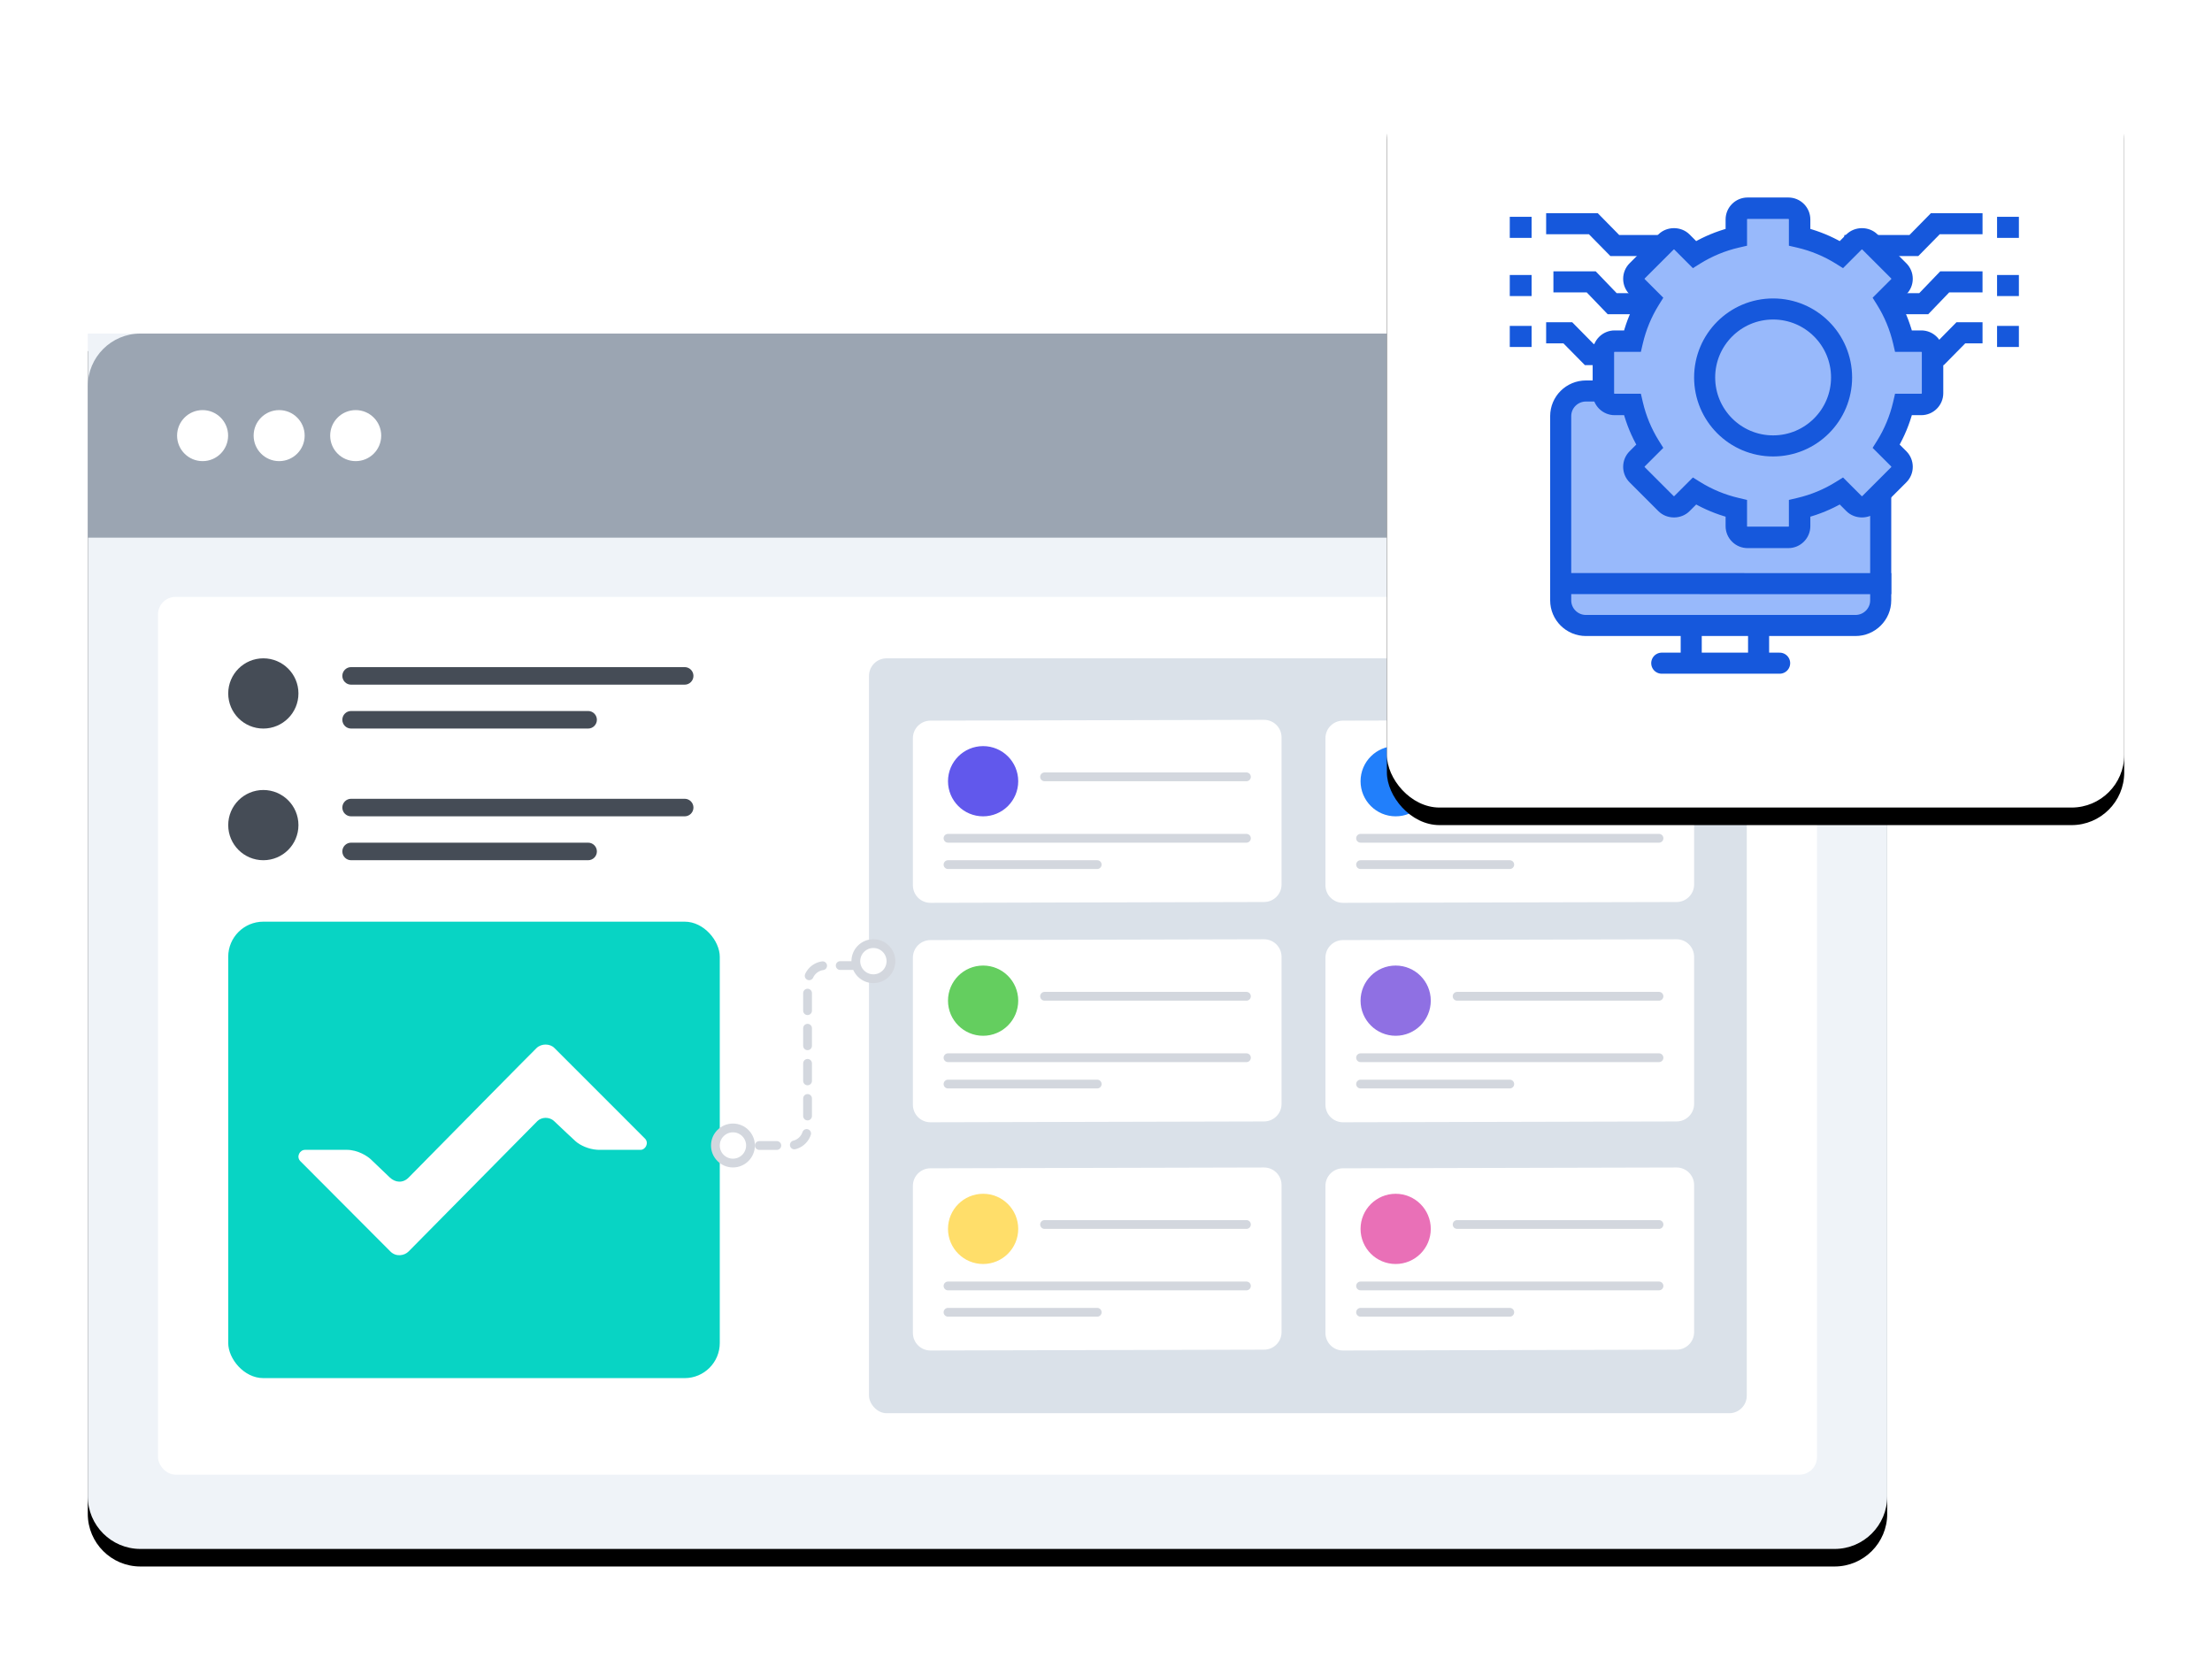 <?xml version="1.0" encoding="UTF-8"?>
<svg width="252px" height="189px" viewBox="0 0 252 189" version="1.1" xmlns="http://www.w3.org/2000/svg" xmlns:xlink="http://www.w3.org/1999/xlink">
    <title>Group 8</title>
    <defs>
        <path d="M0,30 L205,30 L205,162.462 C205,165.776 202.314,168.462 199,168.462 L6,168.462 C2.686,168.462 6.62306119e-15,165.776 0,162.462 L0,30 L0,30 Z" id="path-1"></path>
        <filter x="-7.8%" y="-10.1%" width="115.6%" height="123.1%" filterUnits="objectBoundingBox" id="filter-2">
            <feOffset dx="0" dy="2" in="SourceAlpha" result="shadowOffsetOuter1"></feOffset>
            <feGaussianBlur stdDeviation="5" in="shadowOffsetOuter1" result="shadowBlurOuter1"></feGaussianBlur>
            <feColorMatrix values="0 0 0 0 0.29   0 0 0 0 0.325   0 0 0 0 0.384  0 0 0 0.25 0" type="matrix" in="shadowBlurOuter1"></feColorMatrix>
        </filter>
        <rect id="path-3" x="0" y="0" width="189" height="100" rx="2"></rect>
        <rect id="path-5" x="0" y="0" width="189" height="100" rx="2"></rect>
        <rect id="path-7" x="0" y="0" width="84" height="84" rx="6"></rect>
        <filter x="-19.0%" y="-16.7%" width="138.1%" height="138.1%" filterUnits="objectBoundingBox" id="filter-8">
            <feOffset dx="0" dy="2" in="SourceAlpha" result="shadowOffsetOuter1"></feOffset>
            <feGaussianBlur stdDeviation="5" in="shadowOffsetOuter1" result="shadowBlurOuter1"></feGaussianBlur>
            <feColorMatrix values="0 0 0 0 0.29   0 0 0 0 0.325   0 0 0 0 0.384  0 0 0 0.25 0" type="matrix" in="shadowBlurOuter1"></feColorMatrix>
        </filter>
    </defs>
    <g id="Page-1" stroke="none" stroke-width="1" fill="none" fill-rule="evenodd">
        <g id="Medical-Lab-Software" transform="translate(-1144, -1850)">
            <g id="Group-8" transform="translate(1154, 1858)">
                <g id="Rectangle">
                    <use fill="black" fill-opacity="1" filter="url(#filter-2)" xlink:href="#path-1"></use>
                    <use fill="#EFF3F8" fill-rule="evenodd" xlink:href="#path-1"></use>
                </g>
                <g id="Group-9">
                    <g id="Group-68" transform="translate(0, 30)">
                        <g id="Group-63">
                            <path d="M6,0 L198.603,0 C201.916,0 204.603,2.686 204.603,6 L204.603,23.255 L204.603,23.255 L0,23.255 L0,6 C0,2.686 2.686,0 6,0 Z" id="Rectangle" fill="#9BA5B2" fill-rule="nonzero"></path>
                            <circle id="Oval" fill="#FFFFFF" fill-rule="nonzero" cx="13.081" cy="11.627" r="2.907"></circle>
                            <circle id="Oval-Copy-7" fill="#FFFFFF" fill-rule="nonzero" cx="21.801" cy="11.627" r="2.907"></circle>
                            <circle id="Oval-Copy-8" fill="#FFFFFF" fill-rule="nonzero" cx="30.522" cy="11.627" r="2.907"></circle>
                            <g id="Group-14" transform="translate(8, 30)">
                                <g id="Mask" fill="#FFFFFF" fill-rule="nonzero">
                                    <rect id="path-3" x="0" y="0" width="189" height="100" rx="2"></rect>
                                </g>
                                <g id="Path-30-Clipped">
                                    <mask id="mask-4" fill="white">
                                        <use xlink:href="#path-3"></use>
                                    </mask>
                                    <g id="path-3"></g>
                                    <path d="M64.5,62.5 L72,62.5 C73.105,62.5 74,61.605 74,60.5 L74,44 C74,42.895 74.895,42 76,42 L81,42 L81,42" id="Path-30" stroke="#D3D7DE" stroke-linecap="round" stroke-linejoin="round" stroke-dasharray="2" mask="url(#mask-4)"></path>
                                </g>
                                <g id="Group-65-Clipped">
                                    <mask id="mask-6" fill="white">
                                        <use xlink:href="#path-5"></use>
                                    </mask>
                                    <g id="path-3"></g>
                                    <g id="Group-65" mask="url(#mask-6)">
                                        <g transform="translate(21, 8)" id="Group-66">
                                            <g id="Group-67" fill="#454C56" fill-rule="nonzero">
                                                <path d="M1,0 L39,0 C39.552,0 40,0.448 40,1 C40,1.552 39.552,2 39,2 L1,2 C0.448,2 0,1.552 0,1 C0,0.448 0.448,0 1,0 Z" id="Rectangle-Copy-5"></path>
                                                <path d="M1,5 L28,5 C28.552,5 29,5.448 29,6 C29,6.552 28.552,7 28,7 L1,7 C0.448,7 0,6.552 0,6 C0,5.448 0.448,5 1,5 Z" id="Rectangle-Copy-32"></path>
                                            </g>
                                            <path d="M1,15 L39,15 C39.552,15 40,15.448 40,16 C40,16.552 39.552,17 39,17 L1,17 C0.448,17 0,16.552 0,16 C0,15.448 0.448,15 1,15 Z" id="Rectangle-Copy-33" fill="#454C56" fill-rule="nonzero"></path>
                                            <path d="M1,20 L28,20 C28.552,20 29,20.448 29,21 C29,21.552 28.552,22 28,22 L1,22 C0.448,22 0,21.552 0,21 C0,20.448 0.448,20 1,20 Z" id="Rectangle-Copy-34" fill="#454C56" fill-rule="nonzero"></path>
                                        </g>
                                    </g>
                                </g>
                            </g>
                            <rect id="Rectangle" fill="#08D4C4" fill-rule="nonzero" x="16" y="67" width="56" height="52" rx="4"></rect>
                            <rect id="Rectangle" fill="#DAE1E9" fill-rule="nonzero" x="89" y="37" width="100" height="86" rx="2"></rect>
                            <g id="Group-62" transform="translate(94, 44.005)">
                                <path d="M1.995,0.093 L39.995,-9.10729825e-17 C41.1,-0.003 41.997,0.891 42,1.995 C42,1.997 42,1.998 42,2 L42,18.756 C42,19.859 41.108,20.753 40.005,20.756 L2.005,20.849 C0.9,20.851 0.003,19.958 0,18.854 C0,18.852 0,18.85 0,18.849 L0,2.093 C0,0.99 0.892,0.096 1.995,0.093 Z" id="Rectangle" fill="#FFFFFF" fill-rule="nonzero"></path>
                                <g id="Group-64" transform="translate(4, 2.995)">
                                    <g id="Oval-2">
                                        <circle id="Oval" fill="#6158EC" fill-rule="nonzero" cx="4" cy="4" r="4"></circle>
                                        <line x1="0" y1="10.5" x2="34" y2="10.5" id="Path-32" stroke="#D3D7DE" stroke-linecap="round" stroke-linejoin="round"></line>
                                        <line x1="3.77475828e-15" y1="13.5" x2="17" y2="13.5" id="Path-32-Copy" stroke="#D3D7DE" stroke-linecap="round" stroke-linejoin="round"></line>
                                    </g>
                                    <line x1="11" y1="3.5" x2="34" y2="3.5" id="Path-31" stroke="#D3D7DE" stroke-linecap="round" stroke-linejoin="round"></line>
                                </g>
                            </g>
                            <g id="Group-62-Copy-4" transform="translate(94, 69.005)">
                                <path d="M1.995,0.093 L39.995,-9.10729825e-17 C41.1,-0.003 41.997,0.891 42,1.995 C42,1.997 42,1.998 42,2 L42,18.756 C42,19.859 41.108,20.753 40.005,20.756 L2.005,20.849 C0.9,20.851 0.003,19.958 0,18.854 C0,18.852 0,18.85 0,18.849 L0,2.093 C0,0.99 0.892,0.096 1.995,0.093 Z" id="Rectangle" fill="#FFFFFF" fill-rule="nonzero"></path>
                                <g id="Group-64" transform="translate(4, 2.995)">
                                    <g id="Oval-2">
                                        <circle id="Oval" fill="#64CE5F" fill-rule="nonzero" cx="4" cy="4" r="4"></circle>
                                        <line x1="0" y1="10.5" x2="34" y2="10.5" id="Path-32" stroke="#D3D7DE" stroke-linecap="round" stroke-linejoin="round"></line>
                                        <line x1="3.77475828e-15" y1="13.5" x2="17" y2="13.5" id="Path-32-Copy" stroke="#D3D7DE" stroke-linecap="round" stroke-linejoin="round"></line>
                                    </g>
                                    <line x1="11" y1="3.5" x2="34" y2="3.5" id="Path-31" stroke="#D3D7DE" stroke-linecap="round" stroke-linejoin="round"></line>
                                </g>
                            </g>
                            <g id="Group-62-Copy" transform="translate(141, 44.005)">
                                <path d="M1.995,0.093 L39.995,-9.10729825e-17 C41.1,-0.003 41.997,0.891 42,1.995 C42,1.997 42,1.998 42,2 L42,18.756 C42,19.859 41.108,20.753 40.005,20.756 L2.005,20.849 C0.9,20.851 0.003,19.958 0,18.854 C0,18.852 0,18.85 0,18.849 L0,2.093 C0,0.99 0.892,0.096 1.995,0.093 Z" id="Rectangle" fill="#FFFFFF" fill-rule="nonzero"></path>
                                <g id="Group-64" transform="translate(4, 2.995)">
                                    <g id="Oval-2">
                                        <circle id="Oval" fill="#217FFB" fill-rule="nonzero" cx="4" cy="4" r="4"></circle>
                                        <line x1="0" y1="10.5" x2="34" y2="10.5" id="Path-32" stroke="#D3D7DE" stroke-linecap="round" stroke-linejoin="round"></line>
                                        <line x1="3.77475828e-15" y1="13.5" x2="17" y2="13.5" id="Path-32-Copy" stroke="#D3D7DE" stroke-linecap="round" stroke-linejoin="round"></line>
                                    </g>
                                    <line x1="11" y1="3.5" x2="34" y2="3.5" id="Path-31" stroke="#D3D7DE" stroke-linecap="round" stroke-linejoin="round"></line>
                                </g>
                            </g>
                            <g id="Group-62-Copy-5" transform="translate(141, 69.005)" fill-rule="nonzero">
                                <path d="M1.995,0.093 L39.995,-9.10729825e-17 C41.1,-0.003 41.997,0.891 42,1.995 C42,1.997 42,1.998 42,2 L42,18.756 C42,19.859 41.108,20.753 40.005,20.756 L2.005,20.849 C0.9,20.851 0.003,19.958 0,18.854 C0,18.852 0,18.85 0,18.849 L0,2.093 C0,0.99 0.892,0.096 1.995,0.093 Z" id="Rectangle" fill="#FFFFFF"></path>
                                <g id="Group-64" transform="translate(4, 2.995)">
                                    <g id="Oval-2">
                                        <circle id="Oval" fill="#8F70E3" cx="4" cy="4" r="4"></circle>
                                        <line x1="0" y1="10.5" x2="34" y2="10.5" id="Path-32" stroke="#D3D7DE" fill="#D8D8D8" stroke-linecap="round" stroke-linejoin="round"></line>
                                        <line x1="3.77475828e-15" y1="13.5" x2="17" y2="13.5" id="Path-32-Copy" stroke="#D3D7DE" fill="#D8D8D8" stroke-linecap="round" stroke-linejoin="round"></line>
                                    </g>
                                    <line x1="11" y1="3.5" x2="34" y2="3.5" id="Path-31" stroke="#D3D7DE" fill="#D8D8D8" stroke-linecap="round" stroke-linejoin="round"></line>
                                </g>
                            </g>
                            <g id="Group-62-Copy-2" transform="translate(141, 95.005)">
                                <path d="M1.995,0.093 L39.995,-9.10729825e-17 C41.1,-0.003 41.997,0.891 42,1.995 C42,1.997 42,1.998 42,2 L42,18.756 C42,19.859 41.108,20.753 40.005,20.756 L2.005,20.849 C0.9,20.851 0.003,19.958 0,18.854 C0,18.852 0,18.85 0,18.849 L0,2.093 C0,0.99 0.892,0.096 1.995,0.093 Z" id="Rectangle" fill="#FFFFFF" fill-rule="nonzero"></path>
                                <g id="Group-64" transform="translate(4, 2.995)">
                                    <g id="Oval-2">
                                        <circle id="Oval" fill="#E970B7" fill-rule="nonzero" cx="4" cy="4" r="4"></circle>
                                        <line x1="0" y1="10.5" x2="34" y2="10.5" id="Path-32" stroke="#D3D7DE" stroke-linecap="round" stroke-linejoin="round"></line>
                                        <line x1="3.77475828e-15" y1="13.5" x2="17" y2="13.5" id="Path-32-Copy" stroke="#D3D7DE" stroke-linecap="round" stroke-linejoin="round"></line>
                                    </g>
                                    <line x1="11" y1="3.5" x2="34" y2="3.5" id="Path-31" stroke="#D3D7DE" stroke-linecap="round" stroke-linejoin="round"></line>
                                </g>
                            </g>
                            <g id="Group-62-Copy-3" transform="translate(94, 95.005)">
                                <path d="M1.995,0.093 L39.995,-9.10729825e-17 C41.1,-0.003 41.997,0.891 42,1.995 C42,1.997 42,1.998 42,2 L42,18.756 C42,19.859 41.108,20.753 40.005,20.756 L2.005,20.849 C0.9,20.851 0.003,19.958 0,18.854 C0,18.852 0,18.85 0,18.849 L0,2.093 C0,0.99 0.892,0.096 1.995,0.093 Z" id="Rectangle" fill="#FFFFFF" fill-rule="nonzero"></path>
                                <g id="Group-64" transform="translate(4, 2.995)">
                                    <g id="Oval-2">
                                        <circle id="Oval" fill="#FFDE6A" fill-rule="nonzero" cx="4" cy="4" r="4"></circle>
                                        <line x1="0" y1="10.5" x2="34" y2="10.5" id="Path-32" stroke="#D3D7DE" stroke-linecap="round" stroke-linejoin="round"></line>
                                        <line x1="3.77475828e-15" y1="13.5" x2="17" y2="13.5" id="Path-32-Copy" stroke="#D3D7DE" stroke-linecap="round" stroke-linejoin="round"></line>
                                    </g>
                                    <line x1="11" y1="3.5" x2="34" y2="3.5" id="Path-31" stroke="#D3D7DE" stroke-linecap="round" stroke-linejoin="round"></line>
                                </g>
                            </g>
                        </g>
                        <circle id="Oval" fill="#454C56" fill-rule="nonzero" cx="20" cy="41" r="4"></circle>
                        <circle id="Oval-Copy-4" fill="#454C56" fill-rule="nonzero" cx="20" cy="56" r="4"></circle>
                        <g id="CH-logo-green-black-text-200px" transform="translate(24, 81)" fill="#FFFFFF" fill-rule="nonzero">
                            <g id="Group-2-Copy-12">
                                <path d="M10.477,23.576 C7.754,20.848 0.6,13.678 0.212,13.279 C-0.267,12.785 0.128,11.993 0.766,11.994 C1.183,11.995 4.215,11.996 5.499,11.994 C6.783,11.993 7.876,12.722 8.256,13.086 C8.828,13.632 9.699,14.466 10.397,15.134 C11.027,15.737 11.901,15.815 12.549,15.157 C15.961,11.695 26.688,0.812 27.132,0.392 C27.697,-0.145 28.668,-0.116 29.16,0.392 C29.652,0.899 39.099,10.315 39.485,10.719 C39.959,11.213 39.53,11.993 38.988,11.994 C38.445,11.995 35.305,11.993 34.252,11.993 C34.182,11.993 34.112,11.991 34.042,11.987 C33.057,11.929 32.082,11.476 31.564,11.011 C31.224,10.706 30.015,9.564 29.13,8.725 C28.571,8.195 27.687,8.258 27.223,8.716 C26.759,9.173 12.967,23.144 12.557,23.564 C12.075,24.059 11.121,24.221 10.477,23.576 Z" id="Path-Copy-30"></path>
                            </g>
                        </g>
                        <circle id="Oval" stroke="#D3D7DE" fill="#FFFFFF" fill-rule="nonzero" cx="73.5" cy="92.5" r="2"></circle>
                        <circle id="Oval-Copy-10" stroke="#D3D7DE" fill="#FFFFFF" fill-rule="nonzero" cx="89.5" cy="71.5" r="2"></circle>
                    </g>
                    <g id="Group-143" transform="translate(148, 0)">
                        <g id="path-5">
                            <use fill="black" fill-opacity="1" filter="url(#filter-8)" xlink:href="#path-7"></use>
                            <use fill="#FFFFFF" fill-rule="evenodd" xlink:href="#path-7"></use>
                        </g>
                        <g id="Group-3" transform="translate(14, 15)">
                            <g id="API-Integrations">
                                <g id="Group-Copy-11" transform="translate(5.8, 21.543)">
                                    <line x1="11.513" y1="31.009" x2="24.944" y2="31.009" id="Path-4548-Copy" stroke="#1658DC" stroke-width="2.4" stroke-linecap="round"></line>
                                    <line x1="14.871" y1="30.532" x2="14.871" y2="26.715" id="Path-4548-Copy" stroke="#1658DC" stroke-width="2.4" stroke-linecap="round"></line>
                                    <line x1="22.546" y1="30.532" x2="22.546" y2="26.715" id="Path-4548-Copy" stroke="#1658DC" stroke-width="2.4" stroke-linecap="round"></line>
                                    <path d="M0.001,1.9 C-0.003,0.851 0.856,8.38962087e-09 1.91,8.38962087e-09 L34.438,8.38962087e-09 C35.496,8.38962087e-09 36.358,0.859 36.362,1.9 L36.456,24.815 C36.46,25.865 35.601,26.715 34.547,26.715 L2.019,26.715 C0.961,26.715 0.099,25.857 0.095,24.815 L0.001,1.9 Z" id="Rectangle-990" fill="#FFFFFF" fill-rule="nonzero"></path>
                                    <path d="M30.609,0 L33.579,0 C35.169,0 36.457,1.282 36.457,2.862 L36.457,23.853 C36.457,25.434 35.169,26.715 33.579,26.715 L11.168,26.715 L11.168,26.715 L2.878,26.715 C1.289,26.715 0,25.434 0,23.853 L0,19.789 L0,19.789 L0,2.862 C0,1.282 1.289,0 2.878,0 L4.558,0 L4.558,0" id="Rectangle" stroke="#1658DC" stroke-width="2.4" fill="#98B9FB" fill-rule="nonzero" stroke-linecap="round" transform="translate(18.229, 13.358) scale(-1, 1) translate(-18.229, -13.358) "></path>
                                    <line x1="0" y1="21.94" x2="36.457" y2="21.949" id="Path-4548" stroke="#1658DC" stroke-width="2.4" stroke-linecap="square"></line>
                                </g>
                                <polyline id="Path-173" stroke="#1658DC" stroke-width="2.4" points="4.143 14.914 6.612 14.914 9.062 17.4 14.086 17.4"></polyline>
                                <polyline id="Path-173-Copy" stroke="#1658DC" stroke-width="2.4" transform="translate(48.886, 16.157) scale(-1, 1) translate(-48.886, -16.157) " points="43.914 14.914 46.384 14.914 48.833 17.4 53.857 17.4"></polyline>
                                <polyline id="Path-173" stroke="#1658DC" stroke-width="2.4" points="4.971 9.114 9.281 9.114 11.67 11.6 16.571 11.6"></polyline>
                                <polyline id="Path-173-Copy-2" stroke="#1658DC" stroke-width="2.4" transform="translate(48.057, 10.357) scale(-1, 1) translate(-48.057, -10.357) " points="42.257 9.114 46.567 9.114 48.956 11.6 53.857 11.6"></polyline>
                                <polyline id="Path-173" stroke="#1658DC" stroke-width="2.4" points="4.143 2.486 9.519 2.486 11.962 4.971 19.886 4.971"></polyline>
                                <polyline id="Path-173-Copy-3" stroke="#1658DC" stroke-width="2.4" transform="translate(45.986, 3.729) scale(-1, 1) translate(-45.986, -3.729) " points="38.114 2.486 43.491 2.486 45.933 4.971 53.857 4.971"></polyline>
                                <g id="Pre-Configured-Automated-Workflows" transform="translate(9.943, 0)" fill-rule="nonzero">
                                    <path d="M22.099,38.431 C23.791,38.431 21.418,36.918 22.87,35.24 C23.824,34.137 26.298,33.848 27.277,33.317 C29.142,32.307 28.956,36.42 30.436,34.857 C31.436,33.8 34.073,31.852 34.243,30.531 C34.369,29.554 32.041,29.233 32.449,28.244 C32.748,27.518 34.007,24.021 34.623,23.443 C35.828,22.311 37.614,24.295 37.614,22.756 C37.614,21.577 38.439,17.583 37.575,16.715 C36.579,15.713 34.833,17.49 34.276,16.256 C33.98,15.601 32.459,12.261 32.539,11.481 C32.64,10.493 34.119,9.998 34,9.081 C33.883,8.175 33.008,7.443 32.365,6.812 C31.946,6.401 30.245,4.587 29.662,4.541 C28.613,4.458 28.555,6.412 27.428,6.368 C26.793,6.343 26.231,5.894 25.699,5.644 C24.974,5.304 23.114,5.233 22.547,4.311 C22.093,3.571 22.938,1.99 22.354,1.492 C21.744,0.972 19.55,0.851 15.773,1.127 L15.38,4.385 C13.298,5.713 11.739,6.357 10.701,6.319 C9.426,6.272 9.163,4.429 8.323,4.618 C6.292,5.075 4.449,8.007 3.554,8.887 C2.674,9.752 6.253,9.418 5.804,11.17 C5.36,12.899 4.104,14.898 3.595,15.99 C3.291,16.641 1.397,15.629 0.783,16.493 C-0.749,18.644 0.439,21.122 0.439,22.913 C0.439,24.279 2.615,22.004 3.755,23.429 C4.773,24.702 5.177,27.02 5.703,28.133 C6.13,29.038 3.594,29.176 3.93,30.742 C4.338,32.649 7.166,34.318 8.011,35.211 C9.085,36.344 9.122,34.127 10.722,33.674 C11.782,33.373 14.401,34.731 15.318,35.163 C16.241,35.598 14.738,38.013 15.934,38.61 C17.665,39.474 20.64,38.431 22.099,38.431 Z" id="Oval" fill="#98B9FB"></path>
                                    <path d="M36.937,15.142 L35.482,15.142 C35.11,13.763 34.564,12.445 33.852,11.208 L34.88,10.18 C35.259,9.801 35.468,9.297 35.468,8.762 C35.468,8.226 35.259,7.724 34.88,7.346 L31.596,4.06 C30.839,3.303 29.52,3.302 28.76,4.06 L27.732,5.088 C26.495,4.375 25.175,3.83 23.798,3.459 L23.798,2.004 C23.798,0.897 22.898,0 21.793,0 L17.149,0 C16.043,0 15.144,0.897 15.144,2.004 L15.144,3.459 C13.766,3.83 12.447,4.375 11.209,5.088 L10.18,4.06 C9.422,3.302 8.101,3.303 7.344,4.06 L4.06,7.346 C3.682,7.724 3.474,8.227 3.474,8.762 C3.474,9.298 3.682,9.801 4.06,10.182 L5.089,11.208 C4.378,12.445 3.83,13.763 3.46,15.142 L2.004,15.142 C0.899,15.142 0,16.043 0,17.149 L0,21.793 C0,22.898 0.899,23.798 2.004,23.798 L3.46,23.798 C3.831,25.175 4.378,26.496 5.09,27.733 L4.062,28.76 C3.682,29.139 3.474,29.644 3.474,30.18 C3.474,30.717 3.682,31.218 4.062,31.597 L7.344,34.88 C8.102,35.638 9.423,35.641 10.181,34.88 L11.21,33.853 C12.448,34.565 13.766,35.11 15.144,35.483 L15.144,36.94 C15.144,38.044 16.043,38.943 17.15,38.943 L21.793,38.943 C22.898,38.943 23.798,38.044 23.798,36.94 L23.798,35.483 C25.175,35.11 26.495,34.565 27.733,33.853 L28.762,34.88 C29.52,35.641 30.839,35.638 31.598,34.88 L34.881,31.597 C35.259,31.218 35.468,30.717 35.468,30.18 C35.468,29.644 35.259,29.14 34.881,28.76 L33.853,27.733 C34.564,26.496 35.112,25.175 35.483,23.798 L36.937,23.798 C38.044,23.798 38.943,22.898 38.943,21.793 L38.943,17.149 C38.942,16.043 38.043,15.142 36.937,15.142 L36.937,15.142 Z M37.5,21.793 C37.5,22.104 37.248,22.356 36.937,22.356 L34.346,22.356 L34.217,22.912 C33.841,24.526 33.208,26.056 32.333,27.466 L32.029,27.951 L33.861,29.782 C34.081,30.001 34.081,30.358 33.861,30.577 L30.577,33.862 C30.358,34.079 30.001,34.081 29.781,33.862 L27.95,32.03 L27.464,32.332 C26.057,33.209 24.527,33.841 22.913,34.217 L22.355,34.349 L22.355,36.938 C22.355,37.25 22.104,37.498 21.793,37.498 L17.149,37.498 C16.838,37.498 16.586,37.25 16.586,36.938 L16.586,34.349 L16.028,34.217 C14.416,33.841 12.884,33.209 11.478,32.332 L10.991,32.03 L9.161,33.862 C8.94,34.081 8.583,34.079 8.365,33.862 L5.081,30.577 C4.861,30.358 4.861,29.999 5.081,29.782 L6.912,27.951 L6.609,27.466 C5.734,26.059 5.099,24.526 4.725,22.912 L4.595,22.356 L2.004,22.356 C1.694,22.356 1.442,22.104 1.442,21.793 L1.442,17.149 C1.442,16.838 1.694,16.584 2.004,16.584 L4.595,16.584 L4.725,16.029 C5.1,14.414 5.734,12.885 6.609,11.478 L6.912,10.991 L5.081,9.16 C4.861,8.941 4.861,8.583 5.081,8.363 L8.365,5.081 C8.583,4.861 8.941,4.86 9.161,5.081 L10.991,6.914 L11.478,6.609 C12.884,5.734 14.415,5.098 16.028,4.724 L16.586,4.595 L16.586,2.004 C16.586,1.693 16.838,1.441 17.149,1.441 L21.792,1.441 C22.104,1.441 22.355,1.693 22.355,2.004 L22.355,4.595 L22.913,4.724 C24.526,5.099 26.057,5.734 27.464,6.609 L27.95,6.914 L29.781,5.081 C30.002,4.86 30.358,4.861 30.577,5.081 L33.861,8.363 C34.081,8.585 34.081,8.942 33.861,9.16 L32.029,10.991 L32.333,11.478 C33.208,12.884 33.842,14.414 34.217,16.029 L34.346,16.584 L36.937,16.584 C37.248,16.584 37.5,16.838 37.5,17.149 L37.5,21.793 L37.5,21.793 Z" id="Shape" stroke="#1658DC" fill="#1658DC"></path>
                                </g>
                                <line x1="55.514" y1="2.9" x2="58" y2="2.9" id="Path-174" stroke="#1658DC" stroke-width="2.4"></line>
                                <line x1="55.514" y1="9.529" x2="58" y2="9.529" id="Path-174-Copy" stroke="#1658DC" stroke-width="2.4"></line>
                                <line x1="55.514" y1="15.329" x2="58" y2="15.329" id="Path-174-Copy-2" stroke="#1658DC" stroke-width="2.4"></line>
                                <line x1="0" y1="2.9" x2="2.486" y2="2.9" id="Path-174" stroke="#1658DC" stroke-width="2.4"></line>
                                <line x1="0" y1="9.529" x2="2.486" y2="9.529" id="Path-174-Copy" stroke="#1658DC" stroke-width="2.4"></line>
                                <line x1="0" y1="15.329" x2="2.486" y2="15.329" id="Path-174-Copy-2" stroke="#1658DC" stroke-width="2.4"></line>
                            </g>
                            <circle id="Oval" stroke="#1658DC" stroke-width="2.4" fill="#98B9FB" cx="30" cy="20" r="7.8"></circle>
                        </g>
                    </g>
                </g>
            </g>
        </g>
    </g>
</svg>